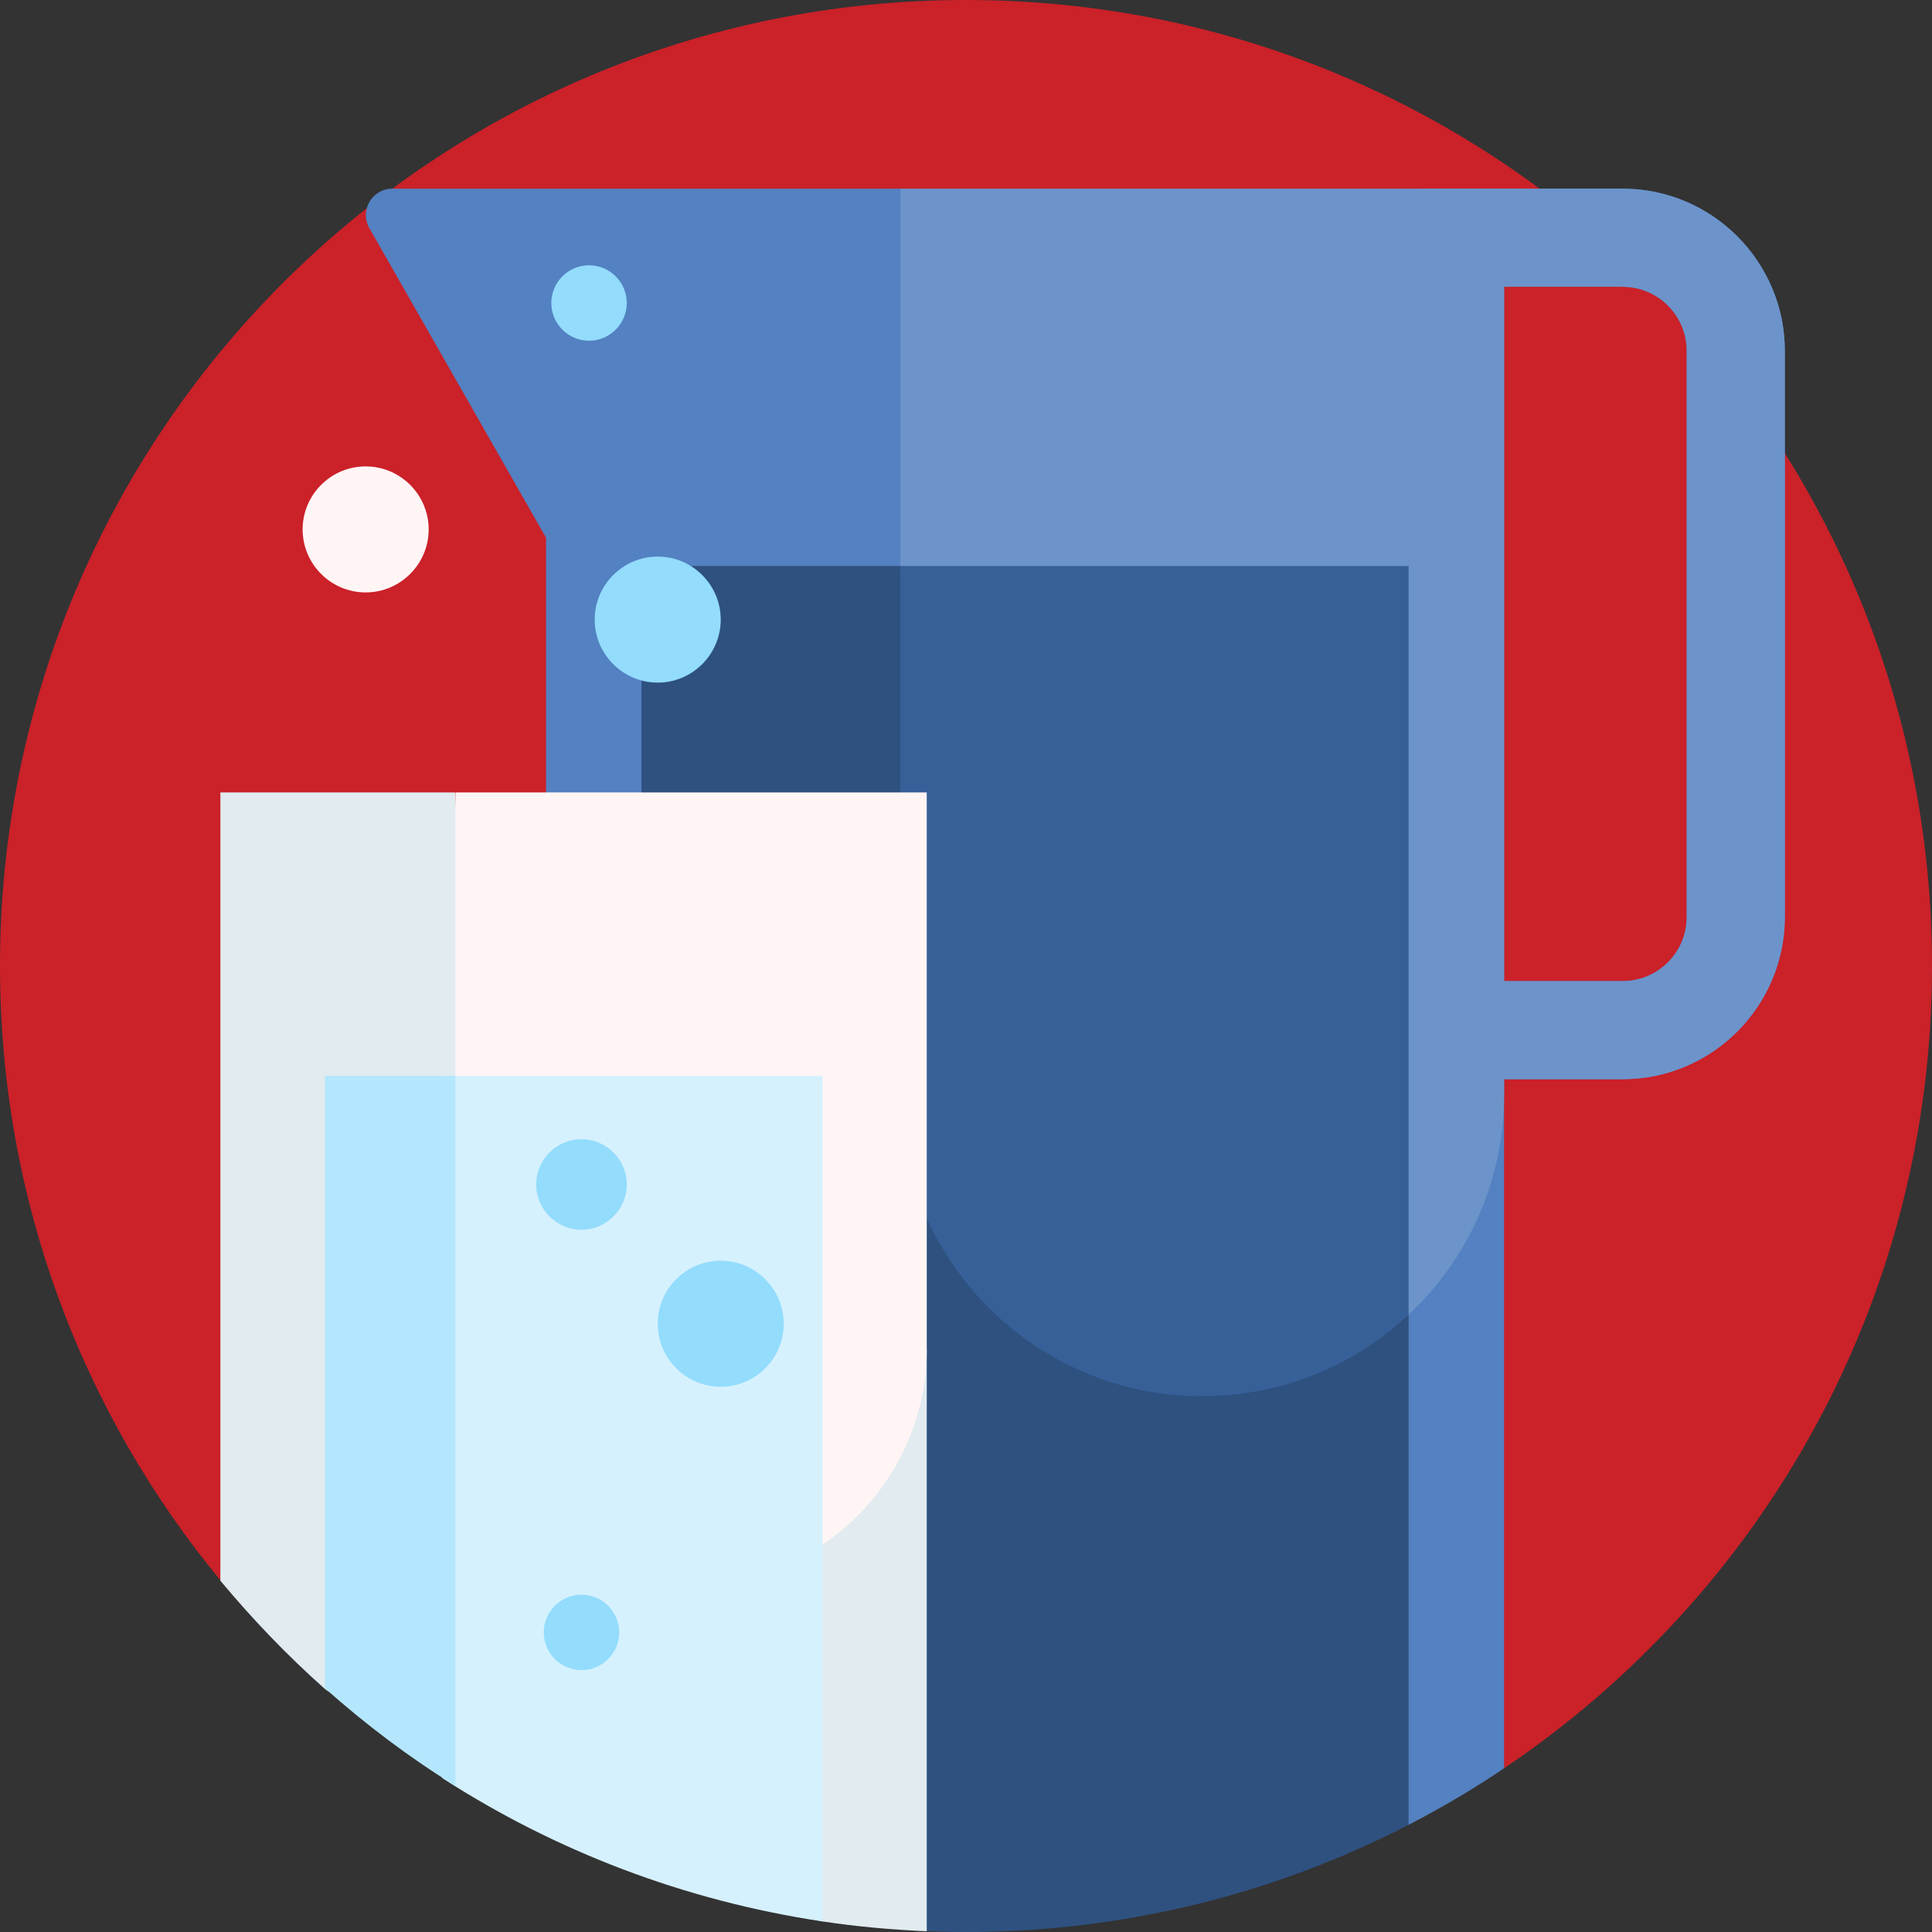 <?xml version="1.0" encoding="utf-8"?>
<!-- Generator: Adobe Illustrator 25.0.0, SVG Export Plug-In . SVG Version: 6.00 Build 0)  -->
<svg version="1.1" id="Capa_1" xmlns="http://www.w3.org/2000/svg" xmlns:xlink="http://www.w3.org/1999/xlink" x="0px" y="0px"
	 viewBox="0 0 512 512" style="enable-background:new 0 0 512 512;" xml:space="preserve">
<rect x="0" y="0" width="512" height="512" fill="#333333" stroke="none"/>
<style type="text/css">
	.st0{fill:#CB2129;}
	.st1{fill:#5381C1;}
	.st2{fill:#6C94CA;}
	.st3{fill:#2E5180;}
	.st4{fill:#376099;}
	.st5{fill:#E1EBF0;}
	.st6{fill:#FFF5F5;}
	.st7{fill:#D5F1FE;}
	.st8{fill:#B4E7FD;}
	.st9{fill:#93DCFC;}
</style>
<path class="st0" d="M58.5,418.9C21.9,374.6,0,317.9,0,256C0,114.6,114.6,0,256,0s256,114.6,256,256c0,88.6-45,166.6-113.4,212.6
	c-1.9,1.3-120.4-81-195.9-81C152.4,387.6,60.8,421.7,58.5,418.9z"/>
<path class="st1" d="M430,50h-53l-17.4,20.3L238.6,50H104c-5.4,0-8.8,5.8-6.1,10.5l46.8,82v240.2h28.7c78.5,0,149,40,199,100.5
	c0.3,0.4,0.6,0.5,0.9,0.4c8.7-4.5,17.2-9.5,25.3-15V286H430c23.7,0,43-19.3,43-43V93C473,69.3,453.7,50,430,50z M447,243
	c0,9.4-7.6,17-17,17h-31.4V76H430c9.4,0,17,7.6,17,17V243z"/>
<path class="st2" d="M430,50H238.6v240c0,44.2,35.8,80,80,80c43.9,0,79.5-35.3,80-79l0,0v-5H430c23.7,0,43-19.3,43-43V93
	C473,69.3,453.7,50,430,50z M447,243c0,9.4-7.6,17-17,17h-31.4V76H430c9.4,0,17,7.6,17,17V243z"/>
<path class="st3" d="M373.3,348.4v135.2c-35.1,18.1-75,28.4-117.3,28.4c-3.9,0-7.7-0.1-11.6-0.3c-41.7-1.9-74.4-36.5-74.4-78.3V150
	h68.6l7,128.1c0,44.2,35.8,80,80,80C343.5,358.1,360,358.3,373.3,348.4L373.3,348.4z"/>
<path class="st4" d="M238.6,150h134.7v198.4C359,361.8,339.8,370,318.6,370c-44.2,0-80-35.8-80-80V150z"/>
<path class="st5" d="M245.6,358.1v153.7c-9.2-0.4-18.4-1.2-27.6-2.6c-6.1-0.9-11-10.3-17-11.6c-37.3-8.3-71.6-24.8-100.8-47.5
	c-4.5-3.5-10,1.1-14.2-2.6c-9.9-8.8-19.1-18.4-27.6-28.6V210h62.2l1.8,31.6c3.6,63,55.8,112.3,119,112.3
	C243.7,354,245.6,355.8,245.6,358.1L245.6,358.1z"/>
<path class="st6" d="M120.7,357.5V210h124.9v147.5c0,34.5-28,62.5-62.5,62.5S120.7,392,120.7,357.5L120.7,357.5z"/>
<path class="st7" d="M218,285.1v224.1c-36.7-5.5-70.9-18.7-100.8-38V285.1H218z"/>
<path class="st8" d="M120.7,473.3c-12.3-7.6-23.8-16.3-34.6-25.9V285.1h34.6V473.3z"/>
<path class="st9" d="M166.1,313.9c0,6.6-5.4,12-12,12s-12-5.4-12-12s5.4-12,12-12S166.1,307.3,166.1,313.9z M154.1,422.6
	c-5.5,0-10,4.5-10,10s4.5,10,10,10s10-4.5,10-10S159.6,422.6,154.1,422.6z M191,334.1c-9.2,0-16.7,7.5-16.7,16.7s7.5,16.7,16.7,16.7
	s16.7-7.5,16.7-16.7S200.2,334.1,191,334.1z M166.1,80.3c0,5.5-4.5,10-10,10s-10-4.5-10-10s4.5-10,10-10S166.1,74.8,166.1,80.3z
	 M174.3,147.5c-9.2,0-16.7,7.5-16.7,16.7s7.5,16.7,16.7,16.7s16.7-7.5,16.7-16.7S183.5,147.5,174.3,147.5z"/>
<path class="st6" d="M113.6,140.3c0,9.2-7.5,16.7-16.7,16.7s-16.7-7.5-16.7-16.7s7.5-16.7,16.7-16.7S113.6,131.1,113.6,140.3z"/>
</svg>
